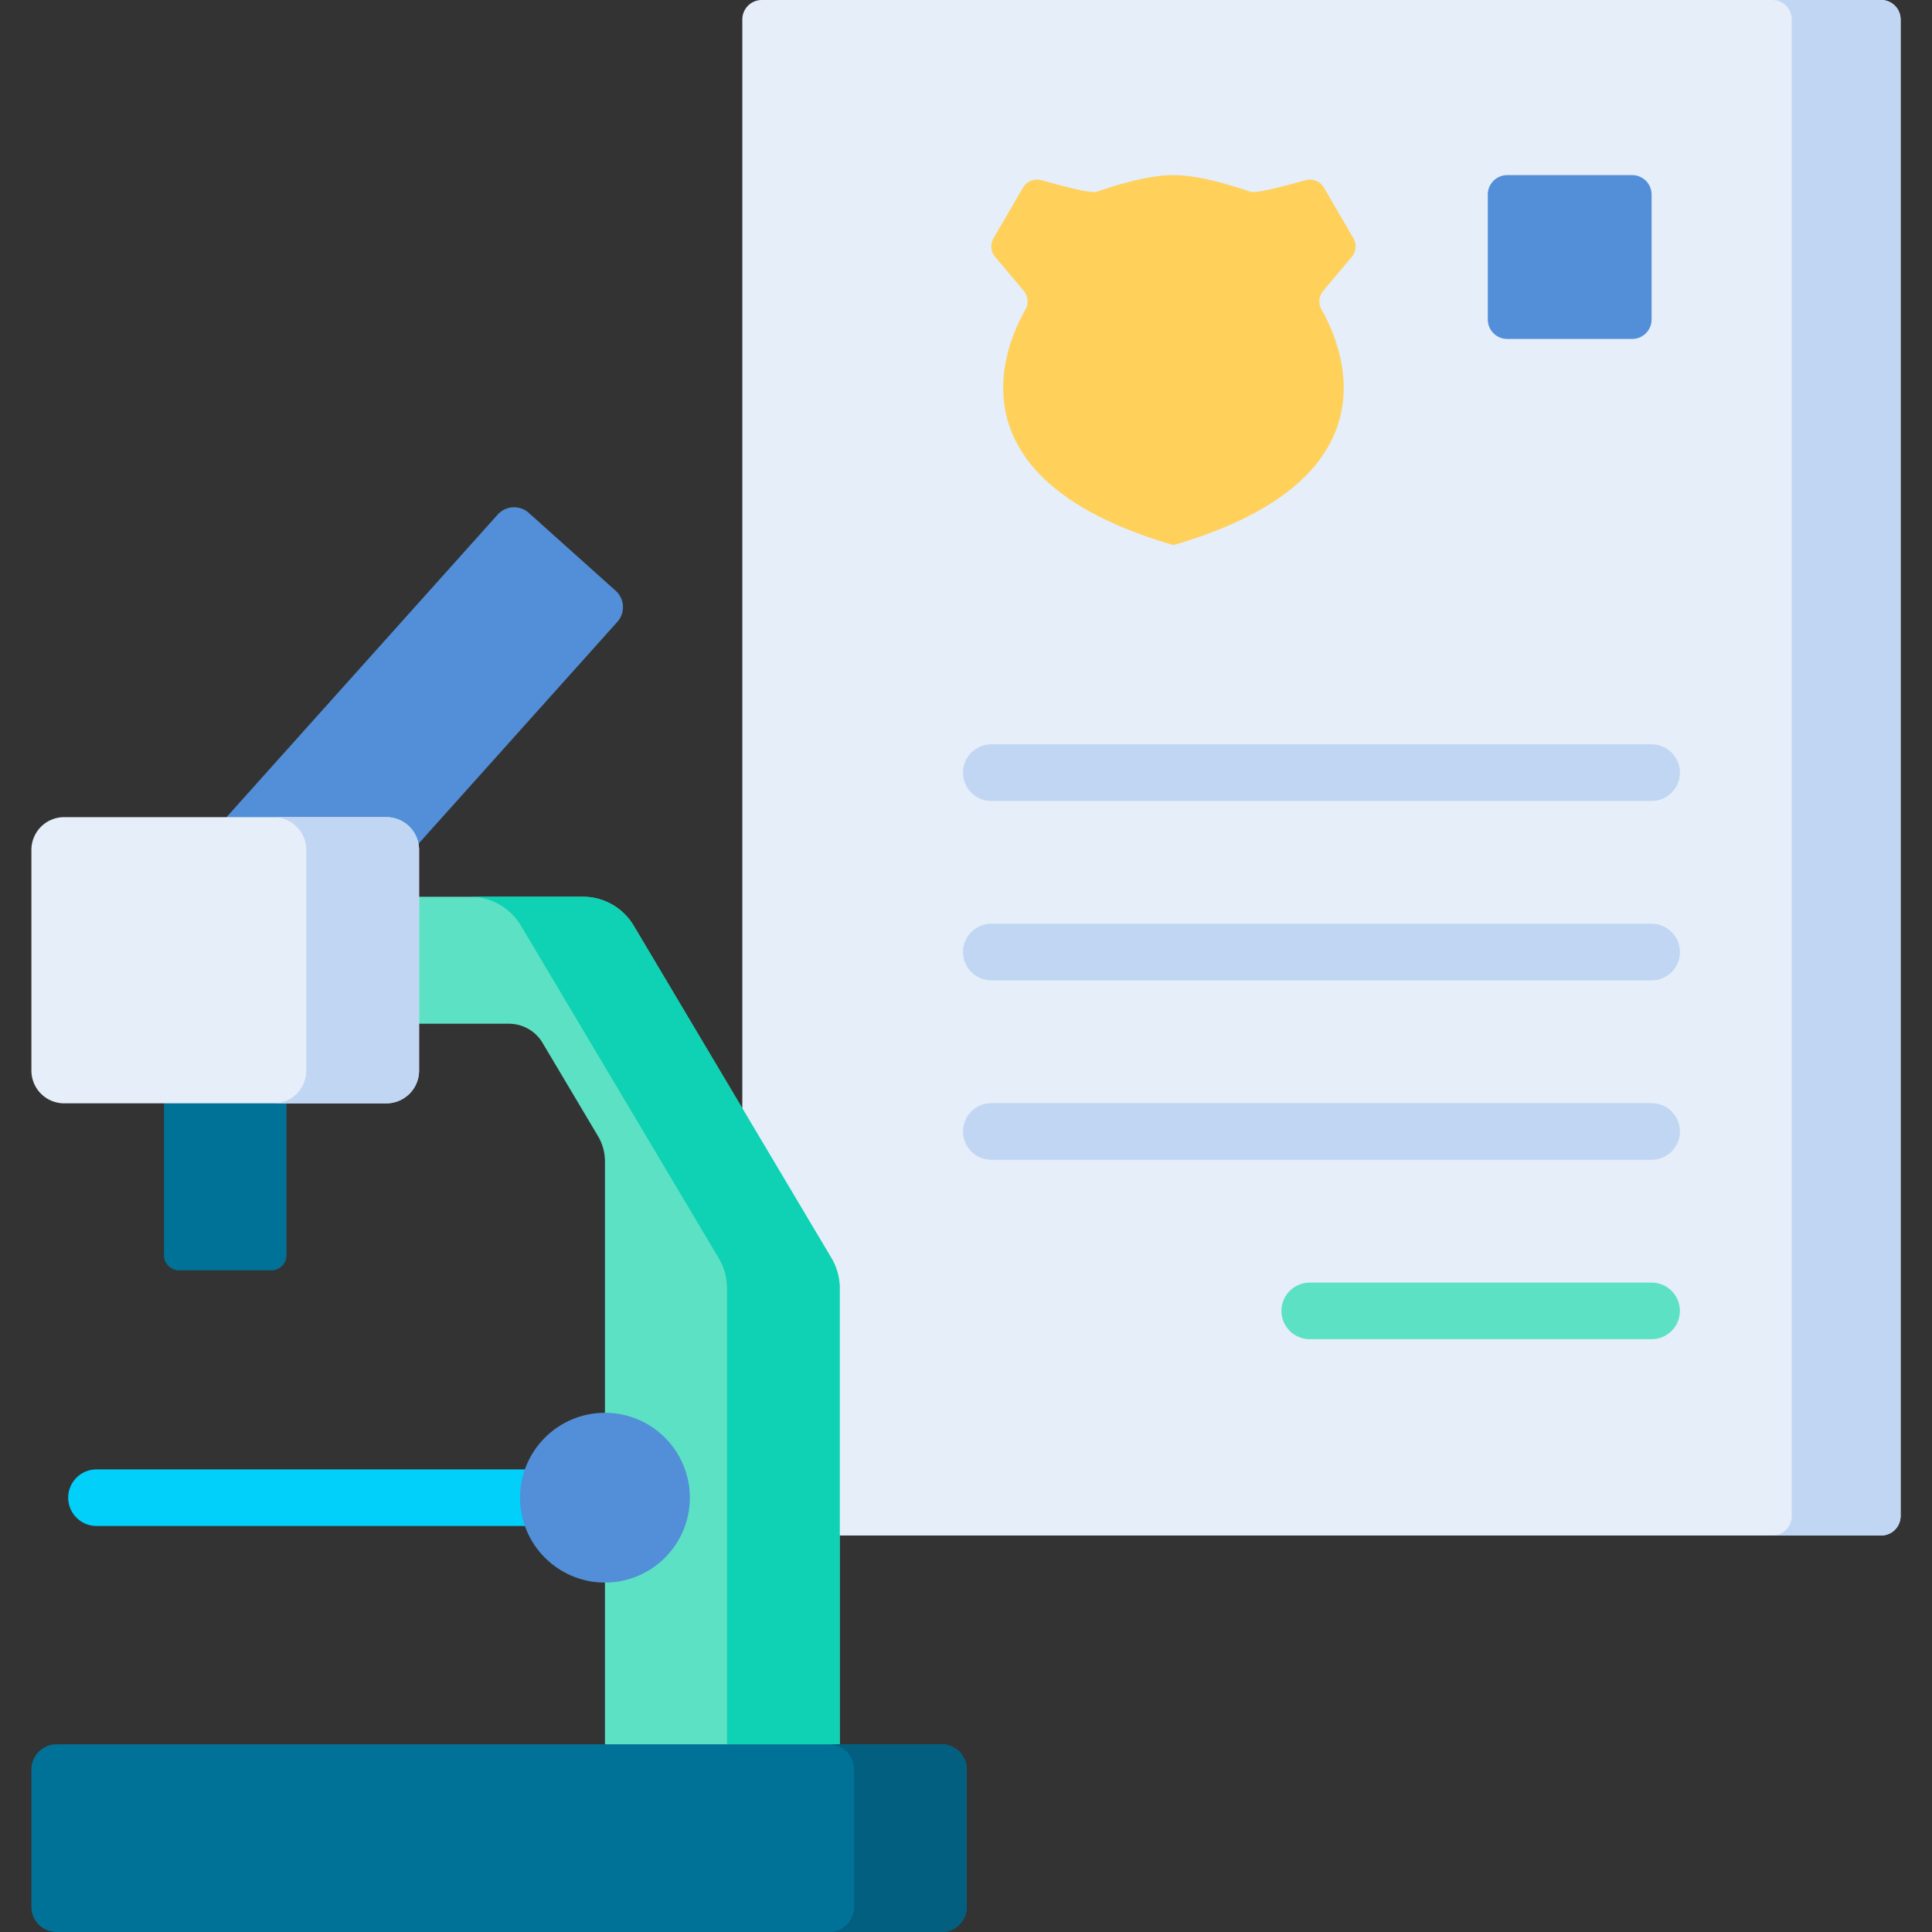 <svg xmlns="http://www.w3.org/2000/svg" version="1.1" xmlns:xlink="http://www.w3.org/1999/xlink" width="512" height="512" x="0" y="0" viewBox="0 0 512 512" style="enable-background:new 0 0 512 512" xml:space="preserve"><rect x="0" y="0" width="512" height="512" fill="#333333" stroke="none"/><g><path fill="#E5EEF9" d="M196.724 5.151v396.616a5.152 5.152 0 0 0 5.151 5.152h296.653a5.15 5.15 0 0 0 5.15-5.15V5.151A5.15 5.15 0 0 0 498.528 0H201.875a5.15 5.15 0 0 0-5.151 5.151z" opacity="1" data-original="#e5eef9"></path><path fill="#C0D6F2" d="M498.528 0h-28.844a5.15 5.15 0 0 1 5.151 5.151v396.616a5.15 5.15 0 0 1-5.151 5.151h28.844a5.15 5.15 0 0 0 5.15-5.15V5.151A5.15 5.15 0 0 0 498.528 0z" opacity="1" data-original="#c0d6f2"></path><path fill="#528FD8" d="M131.883 136.377 41.075 237.704a5.847 5.847 0 0 0 .452 8.257l23.008 20.619a5.847 5.847 0 0 0 8.257-.452L163.601 164.8a5.845 5.845 0 0 0-.453-8.255l-23.011-20.622a5.843 5.843 0 0 0-8.254.454z" opacity="1" data-original="#528fd8"></path><path fill="#5DE1C4" d="M154.478 237.652h-43.423l-16.304 14.651 16.304 18.995h23.806c3.66 0 7.05 1.925 8.921 5.071l14.693 24.711a13.079 13.079 0 0 1 1.841 6.687v154.499l31.194 17.888 31.021-17.888V341.404c0-2.815-.758-5.576-2.197-7.995l-52.414-88.113a15.641 15.641 0 0 0-13.442-7.644z" opacity="1" data-original="#5de1c4"></path><path fill="#0ED2B3" d="m220.335 333.409-52.414-88.113a15.642 15.642 0 0 0-13.443-7.644h-29.874a15.64 15.64 0 0 1 13.442 7.644l52.414 88.113a15.641 15.641 0 0 1 2.198 7.996v120.86h29.874V341.404c0-2.814-.758-5.576-2.197-7.995z" opacity="1" data-original="#0ed2b3"></path><path fill="#017297" d="M8.322 468.932v36.402A6.666 6.666 0 0 0 14.988 512h234.547a6.666 6.666 0 0 0 6.666-6.666v-36.402a6.666 6.666 0 0 0-6.666-6.666H14.988a6.667 6.667 0 0 0-6.666 6.666z" opacity="1" data-original="#017297"></path><path fill="#025F80" d="M249.535 462.267H219.66a6.666 6.666 0 0 1 6.666 6.665v36.402a6.665 6.665 0 0 1-6.666 6.665h29.875a6.666 6.666 0 0 0 6.666-6.666v-36.402a6.666 6.666 0 0 0-6.666-6.664z" opacity="1" data-original="#025f80"></path><path fill="#01D0FB" d="M148.505 404.402H25.567c-4.143 0-7.5-3.357-7.5-7.5s3.357-7.5 7.5-7.5h122.938c4.143 0 7.5 3.357 7.5 7.5s-3.358 7.5-7.5 7.5z" opacity="1" data-original="#01d0fb"></path><path fill="#528FD8" d="M160.317 374.402c-12.426 0-22.5 10.074-22.5 22.5s10.074 22.501 22.5 22.501 22.5-10.074 22.5-22.501c0-12.426-10.073-22.5-22.5-22.5z" opacity="1" data-original="#528fd8"></path><path fill="#FFD15B" d="m263.303 63.12 7.781-13.365a4.33 4.33 0 0 1 4.879-2.003c4.811 1.309 13.003 3.614 14.681 3.048 6.054-2.043 13.944-4.39 20.334-4.39 6.389 0 14.28 2.348 20.334 4.39 1.677.566 9.87-1.738 14.681-3.048a4.329 4.329 0 0 1 4.879 2.003l7.781 13.365a4.332 4.332 0 0 1-.429 4.97l-7.55 8.976c-1.177 1.399-1.376 3.389-.467 4.975 5.573 9.719 20.792 44.981-39.229 62.409-60.021-17.427-44.802-52.69-39.229-62.409.909-1.586.71-3.576-.467-4.975l-7.55-8.976a4.334 4.334 0 0 1-.429-4.97z" opacity="1" data-original="#ffd15b"></path><path fill="#528FD8" d="M437.688 51.561v33.107a5.15 5.15 0 0 1-5.151 5.151H399.43a5.15 5.15 0 0 1-5.151-5.151V51.561a5.15 5.15 0 0 1 5.151-5.151h33.108a5.15 5.15 0 0 1 5.15 5.151z" opacity="1" data-original="#528fd8"></path><g fill="#C0D6F2"><path d="M437.688 212.255H262.715c-4.143 0-7.5-3.357-7.5-7.5s3.357-7.5 7.5-7.5h174.974c4.143 0 7.5 3.357 7.5 7.5s-3.358 7.5-7.501 7.5zM437.688 259.803H262.715c-4.143 0-7.5-3.357-7.5-7.5s3.357-7.5 7.5-7.5h174.974c4.143 0 7.5 3.357 7.5 7.5s-3.358 7.5-7.501 7.5zM437.688 307.35H262.715c-4.143 0-7.5-3.357-7.5-7.5s3.357-7.5 7.5-7.5h174.974c4.143 0 7.5 3.357 7.5 7.5s-3.358 7.5-7.501 7.5z" fill="#C0D6F2" opacity="1" data-original="#c0d6f2"></path></g><path fill="#5DE1C4" d="M437.688 354.897h-90.595c-4.143 0-7.5-3.357-7.5-7.5s3.357-7.5 7.5-7.5h90.595c4.143 0 7.5 3.357 7.5 7.5s-3.357 7.5-7.5 7.5z" opacity="1" data-original="#5de1c4"></path><path fill="#017297" d="M43.46 292.393v40.24a4.023 4.023 0 0 0 4.023 4.023h24.415a4.023 4.023 0 0 0 4.023-4.023v-40.24l-16.23-10z" opacity="1" data-original="#017297"></path><path fill="#E5EEF9" d="M8.322 283.712v-58.479a8.681 8.681 0 0 1 8.681-8.681h85.373a8.68 8.68 0 0 1 8.681 8.681v58.479a8.681 8.681 0 0 1-8.681 8.681H17.003a8.68 8.68 0 0 1-8.681-8.681z" opacity="1" data-original="#e5eef9"></path><path fill="#C0D6F2" d="M102.376 216.553H72.501a8.68 8.68 0 0 1 8.681 8.681v58.479a8.681 8.681 0 0 1-8.681 8.681h29.875a8.681 8.681 0 0 0 8.681-8.681v-58.479a8.68 8.68 0 0 0-8.681-8.681z" opacity="1" data-original="#c0d6f2"></path></g></svg>